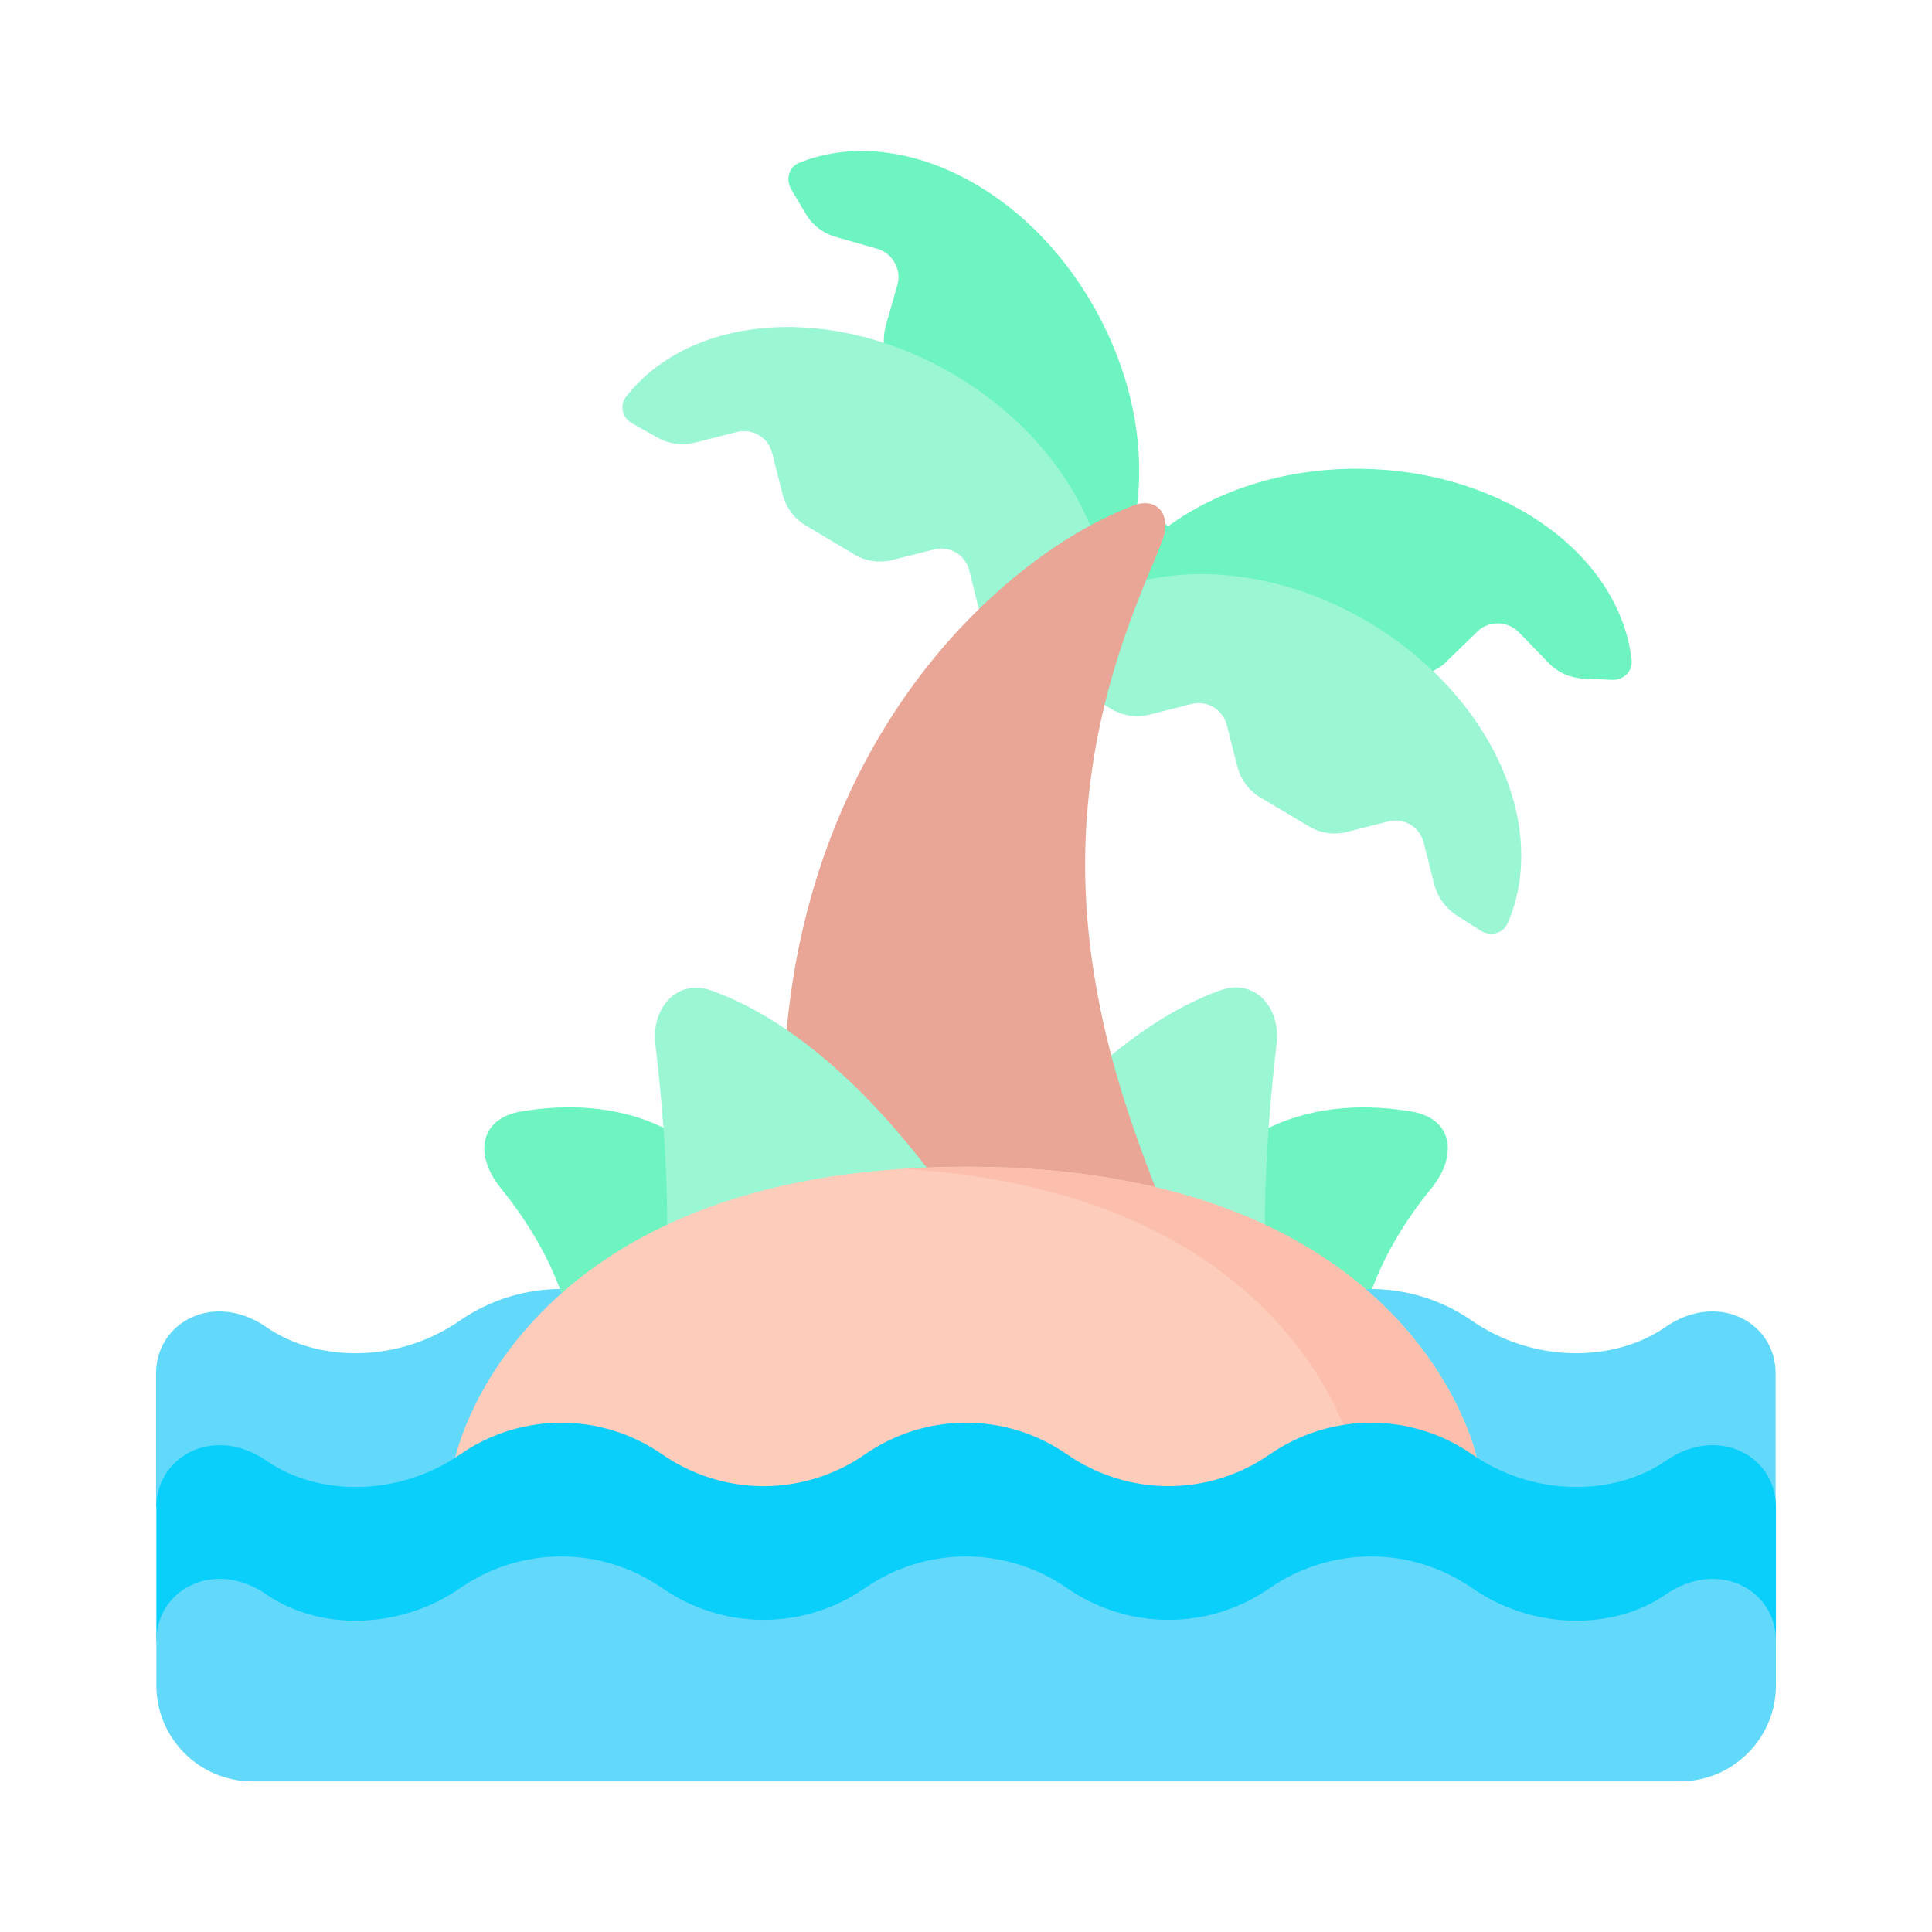 <?xml version="1.0" ?>
<svg width="800px" height="800px" viewBox="0 0 64 64" xmlns="http://www.w3.org/2000/svg">
<g id="a"/>
<g id="b"/>
<g id="c"/>
<g id="d"/>
<g id="e"/>
<g id="f"/>
<g id="g"/>
<g id="h"/>
<g id="i"/>
<g id="j"/>
<g id="k"/>
<g id="l">
<path d="M45.4,42.84c.49-1.38,1.28-2.58,2.02-3.48,.88-1.09,.71-2.31-.67-2.54-1.36-.23-3.1-.24-4.72,.54l-1.81,.8,.81,5.42,4.37-.74Z" fill="#6df4c0" fill-rule="evenodd"/>
<path d="M36.81,34.96c1.43-1.18,2.67-1.82,3.63-2.16,1.13-.4,1.99,.58,1.85,1.78-.19,1.6-.39,3.87-.39,5.99l-1.94,2.04s-7.12-2.88-3.15-7.65Z" fill="#9af6d3" fill-rule="evenodd"/>
<path d="M47.46,22.23c.17-.08,.33-.18,.46-.32l1.02-.99c.38-.37,.99-.36,1.37,.02l.99,1.02c.31,.32,.72,.5,1.16,.52l.94,.04c.38,.02,.69-.28,.65-.65-.22-1.96-1.53-3.7-3.47-4.86-1.51-.9-3.4-1.45-5.46-1.48-2.49-.04-4.76,.69-6.42,1.9l-1.03-.72c.25-2.01-.19-4.31-1.38-6.45-1-1.8-2.38-3.21-3.89-4.11-1.94-1.16-4.09-1.49-5.92-.76-.35,.14-.46,.55-.27,.88l.48,.81c.22,.38,.58,.65,1,.77l1.37,.39c.51,.15,.81,.68,.67,1.19l-.39,1.37c-.05,.18-.07,.37-.06,.56,0,0,2.03,5.12,2.49,5.3,.46,.17,8.97,5.66,8.97,5.66l6.72-.09Z" fill="#6df4c0" fill-rule="evenodd"/>
<path d="M36.6,23.36l.24,.14c.38,.22,.83,.28,1.25,.17l1.38-.35c.52-.13,1.04,.18,1.17,.7l.35,1.38c.11,.42,.38,.79,.75,1.01l1.63,.97c.37,.22,.82,.29,1.24,.18l1.38-.35c.52-.13,1.04,.18,1.17,.7l.35,1.38c.11,.42,.37,.79,.74,1.03l.8,.51c.32,.2,.74,.1,.89-.24,1.4-3.22-.53-7.54-4.57-9.96-2.46-1.47-5.17-1.91-7.4-1.42l-1.85-1.79c-.78-1.89-2.32-3.7-4.45-4.97-4.04-2.42-8.76-2.07-10.93,.69-.23,.3-.12,.71,.21,.89l.82,.46c.38,.22,.83,.28,1.26,.17l1.38-.35c.52-.13,1.04,.18,1.17,.7l.35,1.38c.11,.42,.38,.79,.75,1.01l1.63,.97c.37,.22,.82,.29,1.25,.18l1.38-.35c.52-.13,1.04,.18,1.17,.7l.32,1.29,4.18,3.15Z" fill="#9af6d3" fill-rule="evenodd"/>
<path d="M38.27,39.33c-.82-2.11-1.57-4.32-1.99-6.83-.46-2.71-.43-5.22,0-7.67,.42-2.4,1.18-4.4,1.77-5.81,.18-.43,.33-.79,.45-1.11,.33-.82-.15-1.48-.97-1.16-.35,.14-.77,.32-1.27,.58-1.48,.78-3.59,2.27-5.56,4.77-2.01,2.55-3.67,5.92-4.38,10.03-.11,.66-.2,1.32-.26,1.98l-.11,3.08,3.87,3.32h5.77l2.67-1.19Z" fill="#e9a696"/>
<path d="M58.82,49.93v-4.43c0-1.72-1.93-2.73-3.65-1.54-1.72,1.19-4.39,1.19-6.41-.21-2.02-1.4-4.68-1.4-6.71,0-2.02,1.4-4.68,1.4-6.71,0-1.01-.7-2.18-1.05-3.35-1.05s-2.34,.35-3.35,1.05c-2.02,1.4-4.68,1.4-6.71,0-1.01-.7-2.18-1.05-3.35-1.05s-2.34,.35-3.35,1.05c-2.02,1.4-4.69,1.4-6.41,.21-1.72-1.19-3.65-.18-3.65,1.54v4.43H58.82Z" fill="#62d9fa" fill-rule="evenodd"/>
<path d="M21.98,37.36c-1.62-.79-3.36-.77-4.72-.54-1.38,.23-1.56,1.45-.67,2.54,.73,.9,1.52,2.1,2.01,3.48l3.51,.95s4.28-4.35-.13-6.42Z" fill="#6df4c0" fill-rule="evenodd"/>
<path d="M30.69,38.67c-2.89-3.75-5.44-5.26-7.13-5.86-1.13-.4-1.99,.58-1.85,1.78,.19,1.6,.4,3.87,.39,5.99l4.33,2.1,4.25-4.01Z" fill="#9af6d3" fill-rule="evenodd"/>
<path d="M48.92,48.29s-1.98-9.64-16.92-9.64-16.92,9.64-16.92,9.64l5.49,2.58,23.39-.05,4.95-2.53Z" fill="#feccba" fill-rule="evenodd"/>
<path d="M48.91,48.29s-1.97-9.64-16.91-9.64c-.71,0-1.38,.03-2.03,.07,13.09,.83,14.89,9.57,14.89,9.57l-4.95,2.53-19.36,.04h.02l23.39-.04,4.95-2.53Z" fill="#fcbfad" fill-rule="evenodd"/>
<path d="M32,47.13c-1.17,0-2.34,.35-3.35,1.05-2.02,1.4-4.68,1.4-6.71,0-1.01-.7-2.18-1.05-3.35-1.05s-2.34,.35-3.35,1.05c-2.02,1.4-4.69,1.4-6.41,.21-1.72-1.19-3.65-.18-3.65,1.54v4.43l27.92,1.42,25.73-1.42v-4.43c0-1.72-1.93-2.73-3.65-1.54-1.72,1.19-4.39,1.19-6.41-.21-2.02-1.4-4.68-1.4-6.71,0-2.02,1.4-4.68,1.4-6.71,0-1.01-.7-2.18-1.05-3.35-1.05Z" fill="#0acffb" fill-rule="evenodd"/>
<path d="M32,51.56c-1.17,0-2.34,.35-3.35,1.05-2.02,1.4-4.68,1.4-6.71,0-1.01-.7-2.18-1.05-3.35-1.05s-2.34,.35-3.35,1.05c-2.02,1.4-4.69,1.4-6.41,.21-1.72-1.19-3.65-.18-3.65,1.54v1.47c0,1.75,1.42,3.18,3.18,3.18H55.65c1.75,0,3.18-1.42,3.18-3.18v-1.47c0-1.72-1.93-2.73-3.65-1.54-1.72,1.19-4.39,1.19-6.41-.21-2.02-1.4-4.68-1.4-6.71,0-2.02,1.4-4.68,1.4-6.71,0-1.01-.7-2.18-1.05-3.35-1.05Z" fill="#62d9fa" fill-rule="evenodd"/>
</g>
<g id="m"/>
<g id="n"/>
<g id="o"/>
<g id="p"/>
<g id="q"/>
<g id="r"/>
<g id="s"/>
<g id="t"/>
<g id="u"/>
<g id="v"/>
<g id="w"/>
<g id="x"/>
<g id="y"/>
<g id="a`"/>
<g id="aa"/>
<g id="ab"/>
<g id="ac"/>
<g id="ad"/>
<g id="ae"/>
<g id="af"/>
<g id="ag"/>
<g id="ah"/>
<g id="ai"/>
<g id="aj"/>
<g id="ak"/>
<g id="al"/>
<g id="am"/>
<g id="an"/>
<g id="ao"/>
<g id="ap"/>
<g id="aq"/>
<g id="ar"/>
<g id="as"/>
<g id="at"/>
<g id="au"/>
<g id="av"/>
<g id="aw"/>
<g id="ax"/>
</svg>